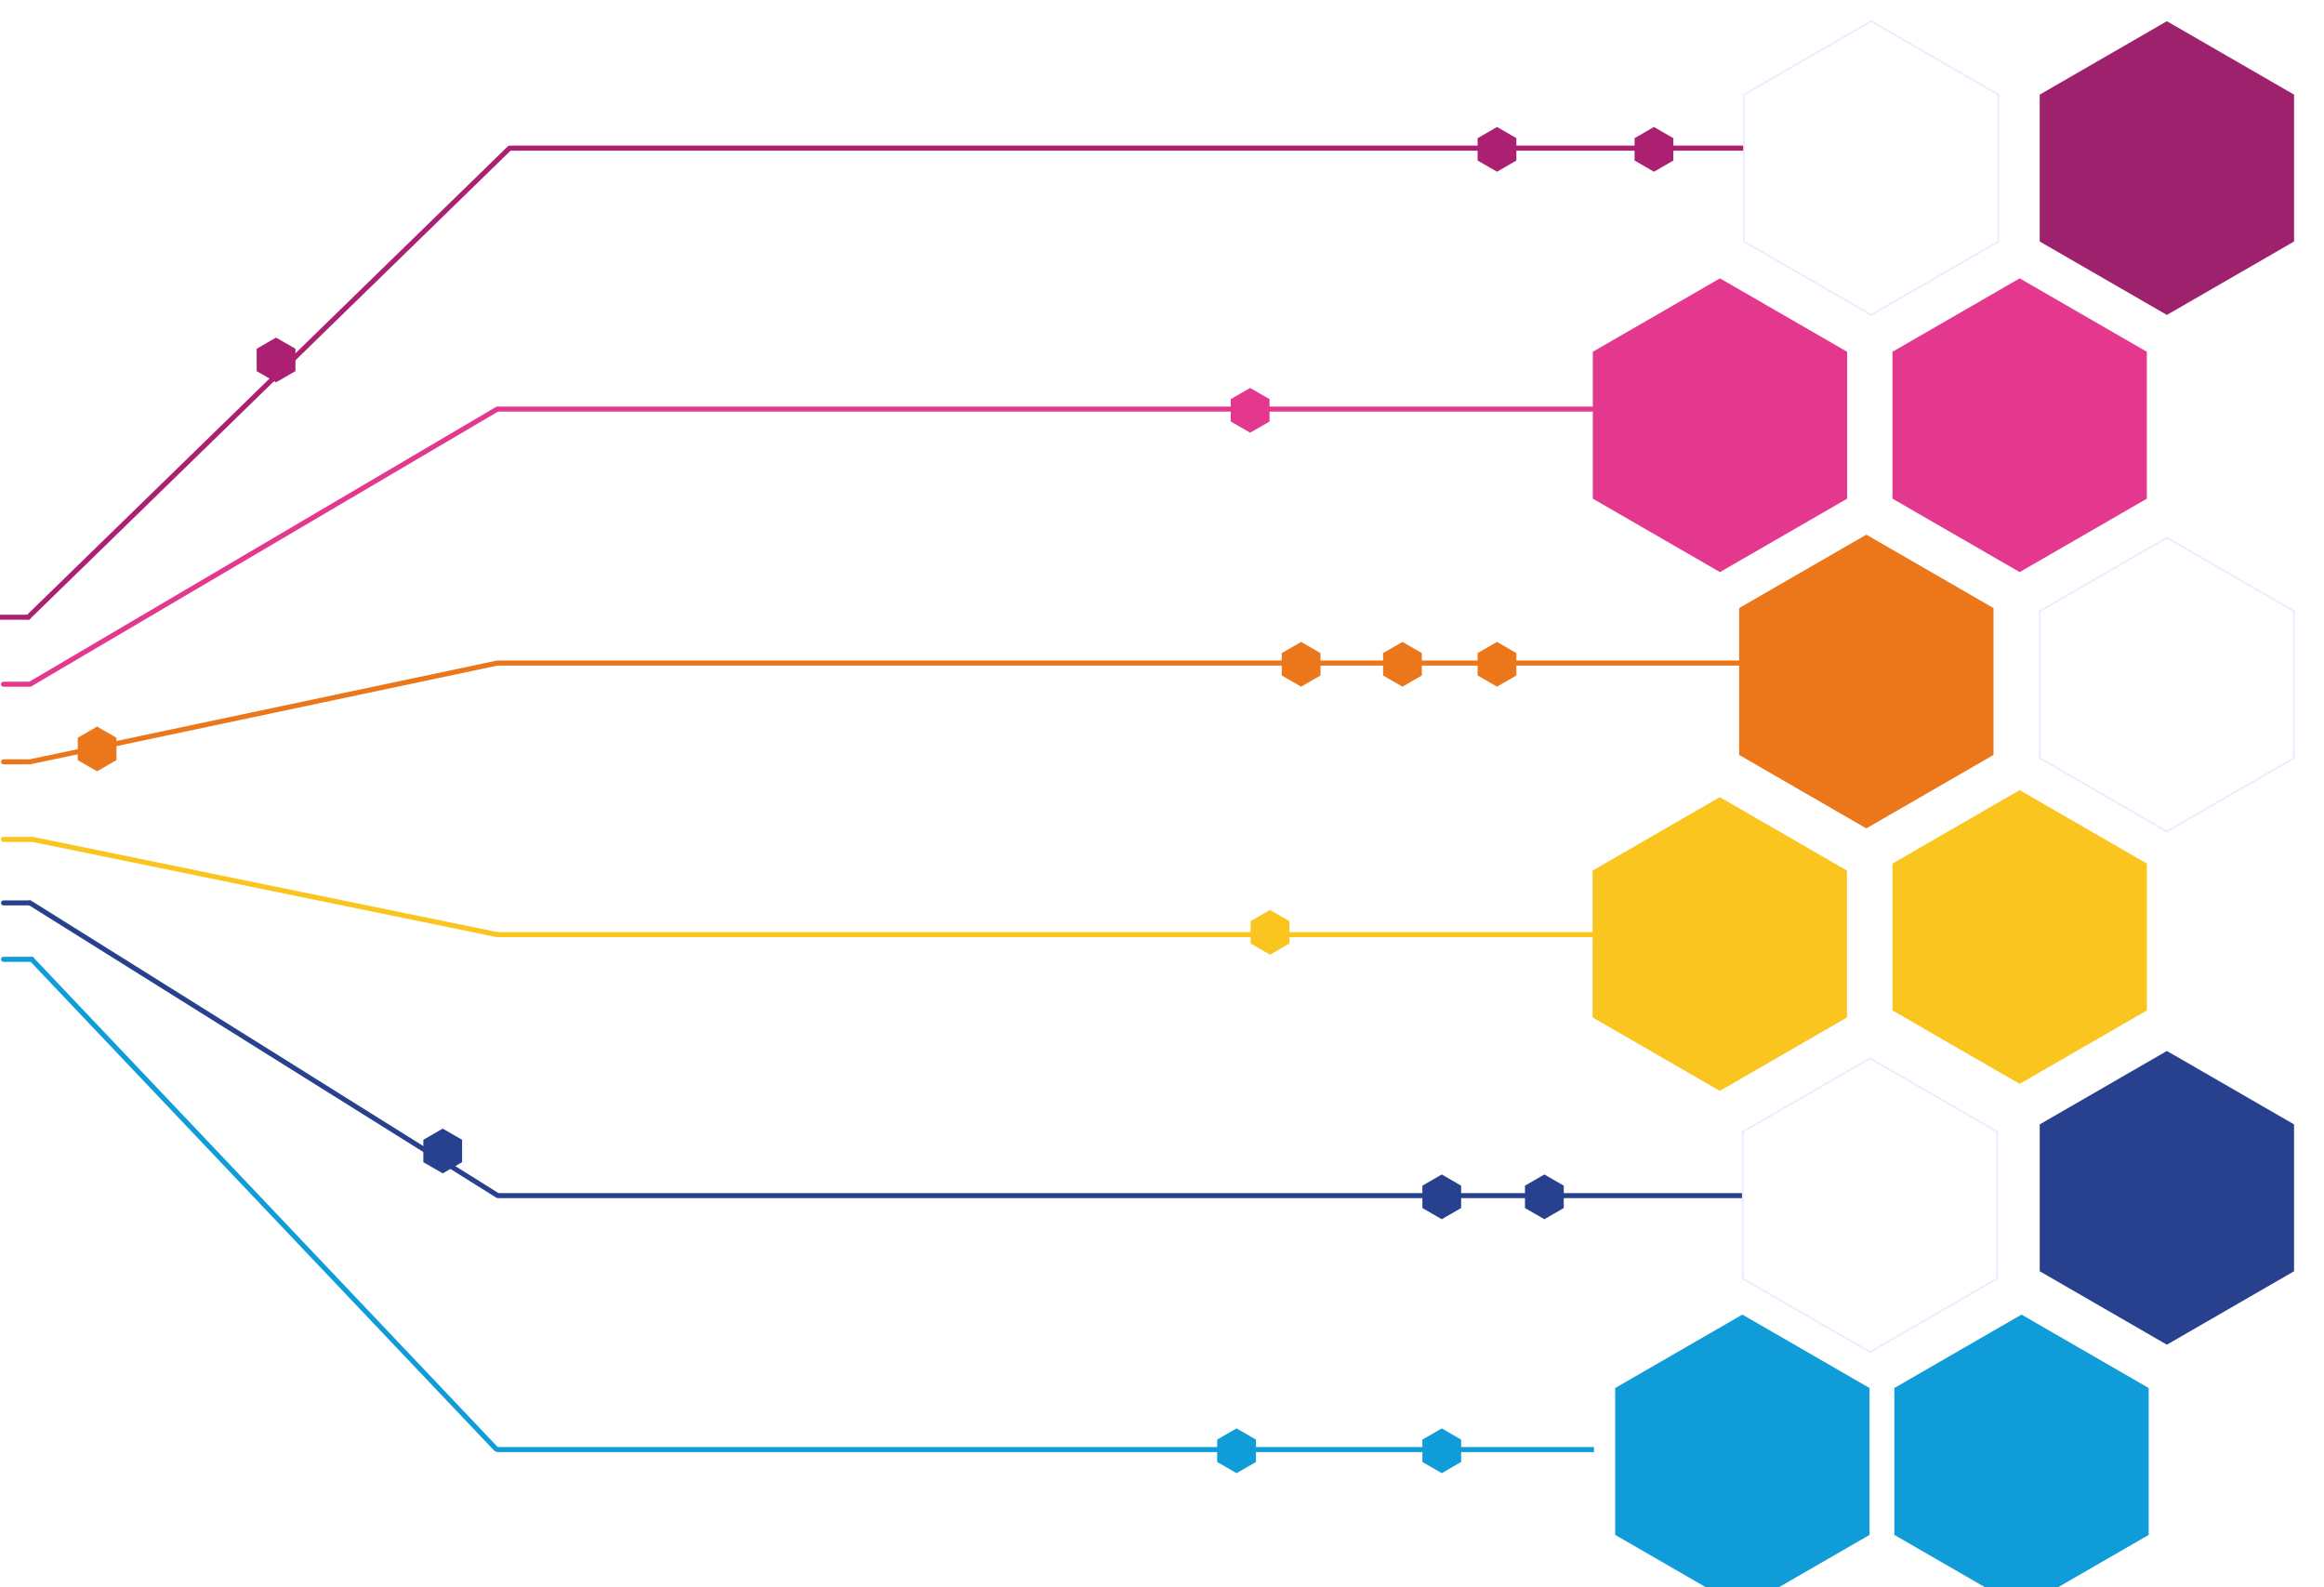 <svg width="659" height="450" viewBox="0 0 659 450" fill="none" xmlns="http://www.w3.org/2000/svg">
<g clip-path="url(#clip0_9472_4149)">
<rect width="659" height="450" fill="white"/>
<g filter="url(#filter0_d_9472_4149)">
<path d="M644.498 62.464V20.819L608.437 0L572.376 20.819V62.464L608.437 83.283L644.498 62.464Z" fill="#9E216D"/>
</g>
<g filter="url(#filter1_d_9472_4149)">
<path d="M644.498 208.919V167.274L608.437 146.455L572.376 167.274V208.919L608.437 229.738L644.498 208.919Z" fill="white" stroke="#ECECFF" stroke-width="0.5" stroke-miterlimit="10"/>
</g>
<g filter="url(#filter2_d_9472_4149)">
<path d="M602.759 135.376V93.731L566.691 72.911L530.63 93.731V135.376L566.691 156.195L602.759 135.376Z" fill="#E4388E"/>
</g>
<g filter="url(#filter3_d_9472_4149)">
<path d="M644.498 354.427V312.789L608.437 291.969L572.376 312.789V354.427L608.437 375.253L644.498 354.427Z" fill="#27418E"/>
</g>
<g filter="url(#filter4_d_9472_4149)">
<path d="M602.759 280.477V238.839L566.691 218.013L530.63 238.839V280.477L566.691 301.303L602.759 280.477Z" fill="#FAC51F"/>
</g>
<g filter="url(#filter5_d_9472_4149)">
<path d="M603.276 429.181V387.536L567.215 366.717L531.154 387.536V429.181L567.215 450L603.276 429.181Z" fill="#109CD9"/>
</g>
<g filter="url(#filter6_d_9472_4149)">
<path d="M524.122 429.181V387.536L488.061 366.717L452 387.536V429.181L488.061 450L524.122 429.181Z" fill="#109CD9"/>
</g>
<path d="M356.142 414.516V408.174L350.642 405L345.149 408.174V414.516L350.642 417.691L356.142 414.516Z" fill="#109CD9"/>
<path d="M414.324 414.516V408.174L408.831 405L403.338 408.174V414.516L408.831 417.691L414.324 414.516Z" fill="#109CD9"/>
<path d="M414.324 342.516V336.174L408.831 333L403.338 336.174V342.516L408.831 345.691L414.324 342.516Z" fill="#27418E"/>
<path d="M443.422 342.516V336.174L437.922 333L432.429 336.174V342.516L437.922 345.691L443.422 342.516Z" fill="#27418E"/>
<path d="M365.629 267.516V261.174L360.129 258L354.636 261.174V267.516L360.129 270.691L365.629 267.516Z" fill="#FAC51F"/>
<path d="M374.448 191.516V185.174L368.948 182L363.455 185.174V191.516L368.948 194.691L374.448 191.516Z" fill="#EC771A"/>
<path d="M403.18 191.516V185.174L397.68 182L392.188 185.174V191.516L397.68 194.691L403.18 191.516Z" fill="#EC771A"/>
<path d="M429.99 191.516V185.175L424.49 182L418.997 185.175V191.516L424.49 194.691L429.99 191.516Z" fill="#EC771A"/>
<path d="M359.993 119.516V113.167L354.493 110L349 113.167V119.516L354.493 122.683L359.993 119.516Z" fill="#E4388E"/>
<path d="M482.941 113.17V106.828L477.448 103.654L471.955 106.828V113.17L477.448 116.344L482.941 113.17Z" fill="#EA7825"/>
<path d="M474.495 45.516V39.174L468.995 36L463.502 39.174V45.516L468.995 48.691L474.495 45.516Z" fill="#AC2072"/>
<path d="M429.993 45.516V39.174L424.5 36L419 39.174V45.516L424.5 48.691L429.993 45.516Z" fill="#AC2072"/>
<path d="M521.741 336.337V329.995L516.241 326.821L510.748 329.995V336.337L516.241 339.511L521.741 336.337Z" fill="#F7C421"/>
<path d="M145 41.287C144.606 41.287 144.287 41.606 144.287 42C144.287 42.394 144.606 42.713 145 42.713V41.287ZM145 42.713H503.255V41.287H145V42.713Z" fill="#AC2072"/>
<path d="M8 175L144.498 42" stroke="#AC2072" stroke-width="1.427" stroke-miterlimit="10" stroke-linecap="round"/>
<path d="M141.215 115.287C140.821 115.287 140.501 115.606 140.501 116C140.501 116.394 140.821 116.713 141.215 116.713V115.287ZM141.215 116.713H474.495V115.287H141.215V116.713Z" fill="#E4388E"/>
<path d="M141 187.287C140.606 187.287 140.287 187.606 140.287 188C140.287 188.394 140.606 188.713 141 188.713V187.287ZM141 188.713H513.843V187.287H141V188.713Z" fill="#EC771A"/>
<path d="M141 265H474.496" stroke="#FAC51F" stroke-width="1.427" stroke-miterlimit="10"/>
<path d="M141.215 338.287C140.821 338.287 140.501 338.606 140.501 339C140.501 339.394 140.821 339.713 141.215 339.713V338.287ZM141.215 339.713H510.748V338.287H141.215V339.713Z" fill="#27418E"/>
<path d="M141 410.287C140.606 410.287 140.287 410.606 140.287 411C140.287 411.394 140.606 411.713 141 411.713V410.287ZM141 411.713H452V410.287H141V411.713Z" fill="#109CD9"/>
<path d="M0 175L8 175" stroke="#AC2072" stroke-width="1.427" stroke-miterlimit="10" stroke-linecap="round"/>
<path d="M1 272L9 272" stroke="#109CD9" stroke-width="1.427" stroke-miterlimit="10" stroke-linecap="round"/>
<path d="M1 194L8.5 194" stroke="#E4388E" stroke-width="1.427" stroke-miterlimit="10" stroke-linecap="round"/>
<path d="M1 255.287C0.606 255.287 0.287 255.606 0.287 256C0.287 256.394 0.606 256.713 1 256.713L1 255.287ZM8 256.713H8.713L8.713 255.287L8 255.287L8 256.713ZM1 256.713L8 256.713L8 255.287L1 255.287L1 256.713Z" fill="#27418E"/>
<path d="M1 216L8 216" stroke="#EC771A" stroke-width="1.427" stroke-miterlimit="10" stroke-linecap="round"/>
<path d="M1 238L9 238" stroke="#FAC51F" stroke-width="1.427" stroke-miterlimit="10" stroke-linecap="round"/>
<path d="M141.362 116.615C141.701 116.415 141.815 115.978 141.615 115.638C141.415 115.299 140.978 115.185 140.638 115.385L141.362 116.615ZM8.862 194.615L141.362 116.615L140.638 115.385L8.138 193.385L8.862 194.615Z" fill="#E4388E"/>
<path d="M8.353 215.302C7.967 215.384 7.721 215.762 7.802 216.147C7.884 216.533 8.262 216.779 8.647 216.698L8.353 215.302ZM8.647 216.698L141.147 188.698L140.853 187.302L8.353 215.302L8.647 216.698Z" fill="#EC771A"/>
<path d="M9.297 238L141 265" stroke="#FAC51F" stroke-width="1.427" stroke-miterlimit="10" stroke-linecap="round"/>
<path d="M8.88 255.395C8.546 255.186 8.106 255.288 7.897 255.622C7.688 255.956 7.79 256.396 8.124 256.605L8.88 255.395ZM8.124 256.605L140.779 339.605L141.536 338.396L8.88 255.395L8.124 256.605Z" fill="#27418E"/>
<path d="M9 272L140.585 410.74" stroke="#109CD9" stroke-width="1.427" stroke-miterlimit="10" stroke-linecap="round"/>
<path d="M83.775 105.231V98.882L78.275 95.715L72.782 98.882V105.231L78.275 108.398L83.775 105.231Z" fill="#AC2072"/>
<path d="M33.028 215.523V209.174L27.535 206L22.042 209.174V215.523L27.535 218.691L33.028 215.523Z" fill="#EC771A"/>
<path d="M131.035 329.516V323.167L125.542 320L120.042 323.167V329.516L125.542 332.684L131.035 329.516Z" fill="#27418E"/>
<g filter="url(#filter7_d_9472_4149)">
<path d="M560.318 356.515V314.87L524.257 294.051L488.189 314.87V356.515L524.257 377.334L560.318 356.515Z" fill="white" stroke="#ECECFF" stroke-width="0.5" stroke-miterlimit="10"/>
</g>
<g filter="url(#filter8_d_9472_4149)">
<path d="M517.77 135.376V93.731L481.708 72.911L445.647 93.731V135.376L481.708 156.195L517.77 135.376Z" fill="#E4388E"/>
</g>
<g filter="url(#filter9_d_9472_4149)">
<path d="M560.658 62.464V20.819L524.59 0L488.529 20.819V62.464L524.59 83.283L560.658 62.464Z" fill="white" stroke="#ECECFF" stroke-width="0.5" stroke-miterlimit="10"/>
</g>
<g filter="url(#filter10_d_9472_4149)">
<path d="M559.272 208.042V166.397L523.21 145.578L487.149 166.397V208.042L523.21 228.861L559.272 208.042Z" fill="#EC771A"/>
</g>
<g filter="url(#filter11_d_9472_4149)">
<path d="M517.722 282.468V240.83L481.661 220.004L445.6 240.83V282.468L481.661 303.294L517.722 282.468Z" fill="#FAC51F"/>
</g>
</g>
<defs>
<filter id="filter0_d_9472_4149" x="569.792" y="-2.584" width="89.313" height="100.474" filterUnits="userSpaceOnUse" color-interpolation-filters="sRGB">
<feFlood flood-opacity="0" result="BackgroundImageFix"/>
<feColorMatrix in="SourceAlpha" type="matrix" values="0 0 0 0 0 0 0 0 0 0 0 0 0 0 0 0 0 0 127 0" result="hardAlpha"/>
<feOffset dx="6.011" dy="6.011"/>
<feGaussianBlur stdDeviation="4.298"/>
<feColorMatrix type="matrix" values="0 0 0 0 0 0 0 0 0 0 0 0 0 0 0 0 0 0 0.15 0"/>
<feBlend mode="normal" in2="BackgroundImageFix" result="effect1_dropShadow_9472_4149"/>
<feBlend mode="normal" in="SourceGraphic" in2="effect1_dropShadow_9472_4149" result="shape"/>
</filter>
<filter id="filter1_d_9472_4149" x="569.542" y="143.583" width="89.813" height="101.051" filterUnits="userSpaceOnUse" color-interpolation-filters="sRGB">
<feFlood flood-opacity="0" result="BackgroundImageFix"/>
<feColorMatrix in="SourceAlpha" type="matrix" values="0 0 0 0 0 0 0 0 0 0 0 0 0 0 0 0 0 0 127 0" result="hardAlpha"/>
<feOffset dx="6.011" dy="6.011"/>
<feGaussianBlur stdDeviation="4.298"/>
<feColorMatrix type="matrix" values="0 0 0 0 0 0 0 0 0 0 0 0 0 0 0 0 0 0 0.15 0"/>
<feBlend mode="normal" in2="BackgroundImageFix" result="effect1_dropShadow_9472_4149"/>
<feBlend mode="normal" in="SourceGraphic" in2="effect1_dropShadow_9472_4149" result="shape"/>
</filter>
<filter id="filter2_d_9472_4149" x="528.046" y="70.327" width="89.32" height="100.474" filterUnits="userSpaceOnUse" color-interpolation-filters="sRGB">
<feFlood flood-opacity="0" result="BackgroundImageFix"/>
<feColorMatrix in="SourceAlpha" type="matrix" values="0 0 0 0 0 0 0 0 0 0 0 0 0 0 0 0 0 0 127 0" result="hardAlpha"/>
<feOffset dx="6.011" dy="6.011"/>
<feGaussianBlur stdDeviation="4.298"/>
<feColorMatrix type="matrix" values="0 0 0 0 0 0 0 0 0 0 0 0 0 0 0 0 0 0 0.15 0"/>
<feBlend mode="normal" in2="BackgroundImageFix" result="effect1_dropShadow_9472_4149"/>
<feBlend mode="normal" in="SourceGraphic" in2="effect1_dropShadow_9472_4149" result="shape"/>
</filter>
<filter id="filter3_d_9472_4149" x="569.792" y="289.385" width="89.313" height="100.474" filterUnits="userSpaceOnUse" color-interpolation-filters="sRGB">
<feFlood flood-opacity="0" result="BackgroundImageFix"/>
<feColorMatrix in="SourceAlpha" type="matrix" values="0 0 0 0 0 0 0 0 0 0 0 0 0 0 0 0 0 0 127 0" result="hardAlpha"/>
<feOffset dx="6.011" dy="6.011"/>
<feGaussianBlur stdDeviation="4.298"/>
<feColorMatrix type="matrix" values="0 0 0 0 0 0 0 0 0 0 0 0 0 0 0 0 0 0 0.15 0"/>
<feBlend mode="normal" in2="BackgroundImageFix" result="effect1_dropShadow_9472_4149"/>
<feBlend mode="normal" in="SourceGraphic" in2="effect1_dropShadow_9472_4149" result="shape"/>
</filter>
<filter id="filter4_d_9472_4149" x="528.046" y="215.429" width="89.32" height="100.481" filterUnits="userSpaceOnUse" color-interpolation-filters="sRGB">
<feFlood flood-opacity="0" result="BackgroundImageFix"/>
<feColorMatrix in="SourceAlpha" type="matrix" values="0 0 0 0 0 0 0 0 0 0 0 0 0 0 0 0 0 0 127 0" result="hardAlpha"/>
<feOffset dx="6.011" dy="6.011"/>
<feGaussianBlur stdDeviation="4.298"/>
<feColorMatrix type="matrix" values="0 0 0 0 0 0 0 0 0 0 0 0 0 0 0 0 0 0 0.15 0"/>
<feBlend mode="normal" in2="BackgroundImageFix" result="effect1_dropShadow_9472_4149"/>
<feBlend mode="normal" in="SourceGraphic" in2="effect1_dropShadow_9472_4149" result="shape"/>
</filter>
<filter id="filter5_d_9472_4149" x="528.57" y="364.133" width="89.313" height="100.474" filterUnits="userSpaceOnUse" color-interpolation-filters="sRGB">
<feFlood flood-opacity="0" result="BackgroundImageFix"/>
<feColorMatrix in="SourceAlpha" type="matrix" values="0 0 0 0 0 0 0 0 0 0 0 0 0 0 0 0 0 0 127 0" result="hardAlpha"/>
<feOffset dx="6.011" dy="6.011"/>
<feGaussianBlur stdDeviation="4.298"/>
<feColorMatrix type="matrix" values="0 0 0 0 0 0 0 0 0 0 0 0 0 0 0 0 0 0 0.15 0"/>
<feBlend mode="normal" in2="BackgroundImageFix" result="effect1_dropShadow_9472_4149"/>
<feBlend mode="normal" in="SourceGraphic" in2="effect1_dropShadow_9472_4149" result="shape"/>
</filter>
<filter id="filter6_d_9472_4149" x="449.416" y="364.133" width="89.313" height="100.474" filterUnits="userSpaceOnUse" color-interpolation-filters="sRGB">
<feFlood flood-opacity="0" result="BackgroundImageFix"/>
<feColorMatrix in="SourceAlpha" type="matrix" values="0 0 0 0 0 0 0 0 0 0 0 0 0 0 0 0 0 0 127 0" result="hardAlpha"/>
<feOffset dx="6.011" dy="6.011"/>
<feGaussianBlur stdDeviation="4.298"/>
<feColorMatrix type="matrix" values="0 0 0 0 0 0 0 0 0 0 0 0 0 0 0 0 0 0 0.15 0"/>
<feBlend mode="normal" in2="BackgroundImageFix" result="effect1_dropShadow_9472_4149"/>
<feBlend mode="normal" in="SourceGraphic" in2="effect1_dropShadow_9472_4149" result="shape"/>
</filter>
<filter id="filter7_d_9472_4149" x="485.355" y="291.178" width="89.82" height="101.051" filterUnits="userSpaceOnUse" color-interpolation-filters="sRGB">
<feFlood flood-opacity="0" result="BackgroundImageFix"/>
<feColorMatrix in="SourceAlpha" type="matrix" values="0 0 0 0 0 0 0 0 0 0 0 0 0 0 0 0 0 0 127 0" result="hardAlpha"/>
<feOffset dx="6.011" dy="6.011"/>
<feGaussianBlur stdDeviation="4.298"/>
<feColorMatrix type="matrix" values="0 0 0 0 0 0 0 0 0 0 0 0 0 0 0 0 0 0 0.15 0"/>
<feBlend mode="normal" in2="BackgroundImageFix" result="effect1_dropShadow_9472_4149"/>
<feBlend mode="normal" in="SourceGraphic" in2="effect1_dropShadow_9472_4149" result="shape"/>
</filter>
<filter id="filter8_d_9472_4149" x="443.063" y="70.327" width="89.313" height="100.474" filterUnits="userSpaceOnUse" color-interpolation-filters="sRGB">
<feFlood flood-opacity="0" result="BackgroundImageFix"/>
<feColorMatrix in="SourceAlpha" type="matrix" values="0 0 0 0 0 0 0 0 0 0 0 0 0 0 0 0 0 0 127 0" result="hardAlpha"/>
<feOffset dx="6.011" dy="6.011"/>
<feGaussianBlur stdDeviation="4.298"/>
<feColorMatrix type="matrix" values="0 0 0 0 0 0 0 0 0 0 0 0 0 0 0 0 0 0 0.15 0"/>
<feBlend mode="normal" in2="BackgroundImageFix" result="effect1_dropShadow_9472_4149"/>
<feBlend mode="normal" in="SourceGraphic" in2="effect1_dropShadow_9472_4149" result="shape"/>
</filter>
<filter id="filter9_d_9472_4149" x="485.695" y="-2.873" width="89.82" height="101.051" filterUnits="userSpaceOnUse" color-interpolation-filters="sRGB">
<feFlood flood-opacity="0" result="BackgroundImageFix"/>
<feColorMatrix in="SourceAlpha" type="matrix" values="0 0 0 0 0 0 0 0 0 0 0 0 0 0 0 0 0 0 127 0" result="hardAlpha"/>
<feOffset dx="6.011" dy="6.011"/>
<feGaussianBlur stdDeviation="4.298"/>
<feColorMatrix type="matrix" values="0 0 0 0 0 0 0 0 0 0 0 0 0 0 0 0 0 0 0.15 0"/>
<feBlend mode="normal" in2="BackgroundImageFix" result="effect1_dropShadow_9472_4149"/>
<feBlend mode="normal" in="SourceGraphic" in2="effect1_dropShadow_9472_4149" result="shape"/>
</filter>
<filter id="filter10_d_9472_4149" x="484.565" y="142.994" width="89.313" height="100.474" filterUnits="userSpaceOnUse" color-interpolation-filters="sRGB">
<feFlood flood-opacity="0" result="BackgroundImageFix"/>
<feColorMatrix in="SourceAlpha" type="matrix" values="0 0 0 0 0 0 0 0 0 0 0 0 0 0 0 0 0 0 127 0" result="hardAlpha"/>
<feOffset dx="6.011" dy="6.011"/>
<feGaussianBlur stdDeviation="4.298"/>
<feColorMatrix type="matrix" values="0 0 0 0 0 0 0 0 0 0 0 0 0 0 0 0 0 0 0.15 0"/>
<feBlend mode="normal" in2="BackgroundImageFix" result="effect1_dropShadow_9472_4149"/>
<feBlend mode="normal" in="SourceGraphic" in2="effect1_dropShadow_9472_4149" result="shape"/>
</filter>
<filter id="filter11_d_9472_4149" x="443.016" y="217.42" width="89.313" height="100.481" filterUnits="userSpaceOnUse" color-interpolation-filters="sRGB">
<feFlood flood-opacity="0" result="BackgroundImageFix"/>
<feColorMatrix in="SourceAlpha" type="matrix" values="0 0 0 0 0 0 0 0 0 0 0 0 0 0 0 0 0 0 127 0" result="hardAlpha"/>
<feOffset dx="6.011" dy="6.011"/>
<feGaussianBlur stdDeviation="4.298"/>
<feColorMatrix type="matrix" values="0 0 0 0 0 0 0 0 0 0 0 0 0 0 0 0 0 0 0.15 0"/>
<feBlend mode="normal" in2="BackgroundImageFix" result="effect1_dropShadow_9472_4149"/>
<feBlend mode="normal" in="SourceGraphic" in2="effect1_dropShadow_9472_4149" result="shape"/>
</filter>
<clipPath id="clip0_9472_4149">
<rect width="659" height="450" fill="white"/>
</clipPath>
</defs>
</svg>
